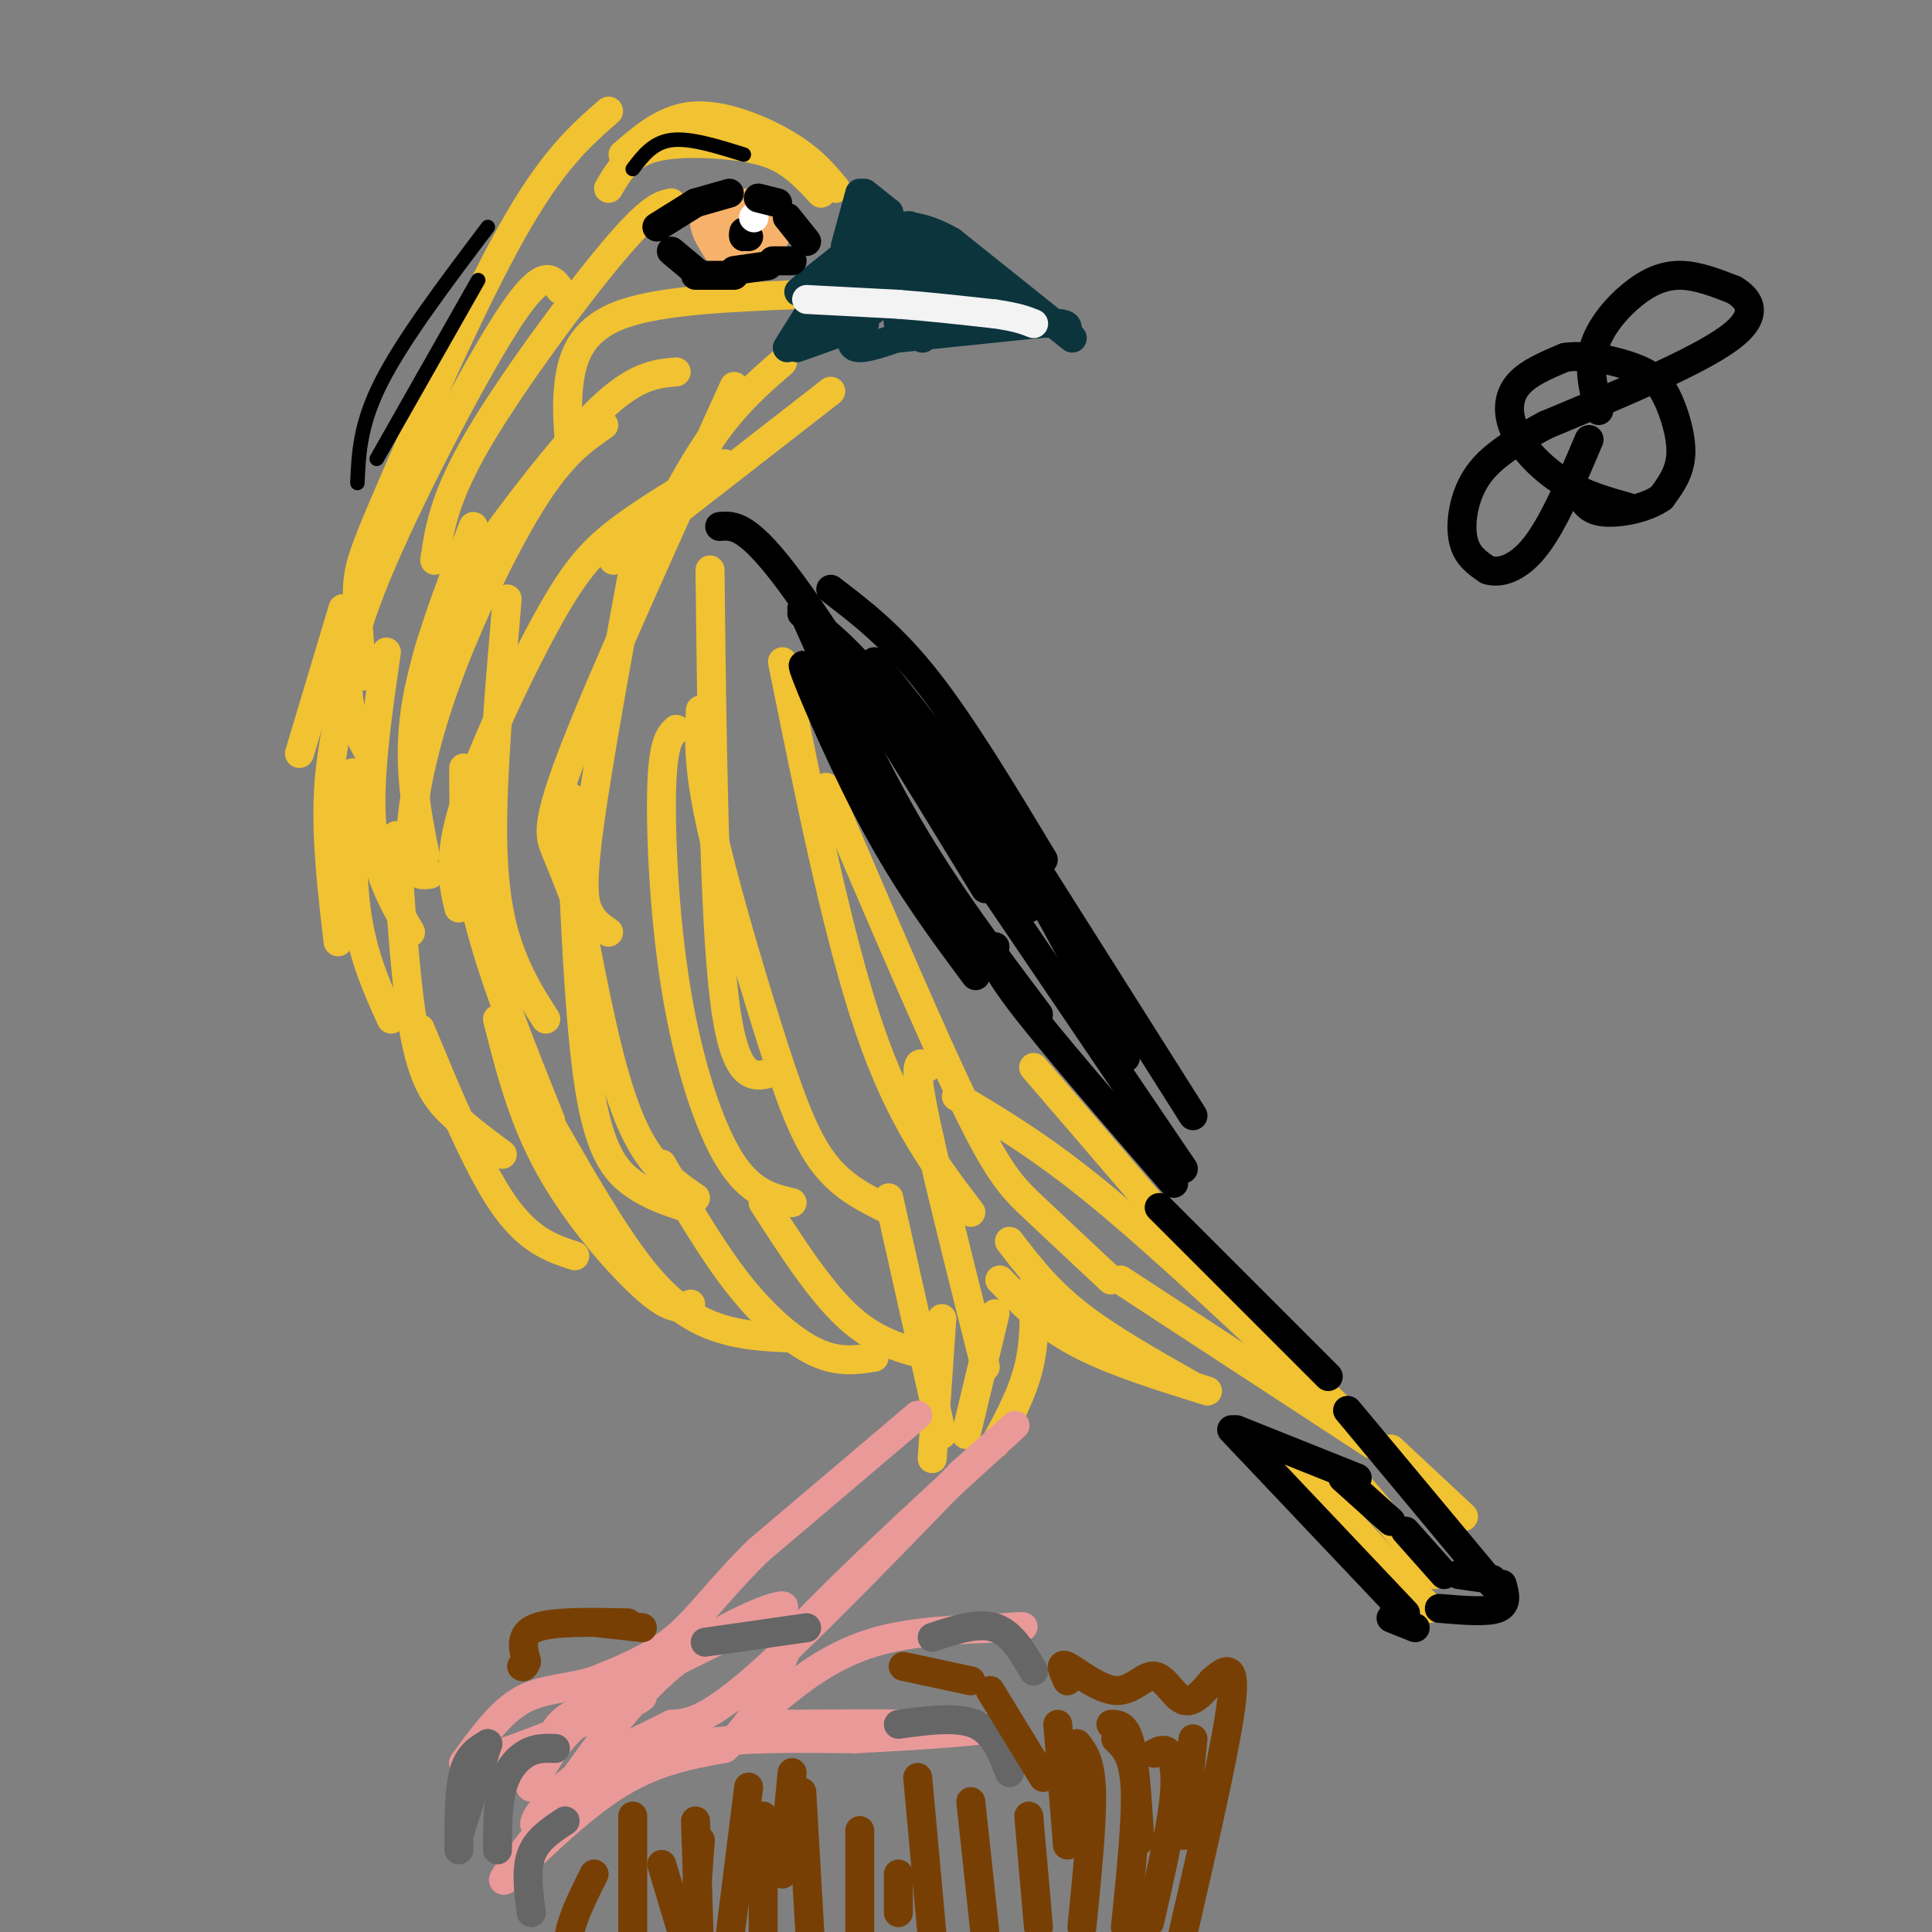 <svg viewBox='0 0 400 400' version='1.1' xmlns='http://www.w3.org/2000/svg' xmlns:xlink='http://www.w3.org/1999/xlink'><rect x="0" y="0" width="400" height="400" fill="#808080" stroke="none"/><g fill='none' stroke='#f1c232' stroke-width='6' stroke-linecap='round' stroke-linejoin='round'><path d='M71,126c0.000,0.000 -9.000,30.000 -9,30'/><path d='M73,137c-2.250,8.667 -4.500,17.333 -5,27c-0.500,9.667 0.750,20.333 2,31'/><path d='M73,160c-0.167,10.750 -0.333,21.500 1,30c1.333,8.500 4.167,14.750 7,21'/><path d='M82,173c1.022,16.133 2.044,32.267 4,42c1.956,9.733 4.844,13.067 8,16c3.156,2.933 6.578,5.467 10,8'/><path d='M87,213c5.833,14.083 11.667,28.167 17,36c5.333,7.833 10.167,9.417 15,11'/><path d='M103,211c2.622,10.378 5.244,20.756 11,31c5.756,10.244 14.644,20.356 20,25c5.356,4.644 7.178,3.822 9,3'/><path d='M113,231c6.978,12.222 13.956,24.444 20,32c6.044,7.556 11.156,10.444 16,12c4.844,1.556 9.422,1.778 14,2'/><path d='M137,241c5.244,9.022 10.489,18.044 16,25c5.511,6.956 11.289,11.844 16,14c4.711,2.156 8.356,1.578 12,1'/><path d='M158,249c6.000,9.333 12.000,18.667 18,24c6.000,5.333 12.000,6.667 18,8'/><path d='M116,167c3.422,19.267 6.844,38.533 10,51c3.156,12.467 6.044,18.133 9,22c2.956,3.867 5.978,5.933 9,8'/><path d='M96,159c0.000,9.417 0.000,18.833 3,31c3.000,12.167 9.000,27.083 15,42'/><path d='M80,135c-1.917,13.167 -3.833,26.333 -3,36c0.833,9.667 4.417,15.833 8,22'/><path d='M98,109c-5.167,13.333 -10.333,26.667 -12,38c-1.667,11.333 0.167,20.667 2,30'/><path d='M105,124c-1.556,18.200 -3.111,36.400 -3,49c0.111,12.600 1.889,19.600 4,25c2.111,5.400 4.556,9.200 7,13'/><path d='M118,165c0.933,23.222 1.867,46.444 4,60c2.133,13.556 5.467,17.444 9,20c3.533,2.556 7.267,3.778 11,5'/><path d='M140,151c-1.357,1.310 -2.714,2.619 -3,12c-0.286,9.381 0.500,26.833 3,42c2.500,15.167 6.714,28.048 11,35c4.286,6.952 8.643,7.976 13,9'/><path d='M145,147c-0.262,5.601 -0.524,11.202 2,23c2.524,11.798 7.833,29.792 12,43c4.167,13.208 7.190,21.631 11,27c3.810,5.369 8.405,7.685 13,10'/><path d='M162,137c5.750,28.500 11.500,57.000 18,76c6.500,19.000 13.750,28.500 21,38'/><path d='M171,163c11.044,25.867 22.089,51.733 29,66c6.911,14.267 9.689,16.933 14,21c4.311,4.067 10.156,9.533 16,15'/><path d='M192,221c-1.500,-1.167 -3.000,-2.333 -1,8c2.000,10.333 7.500,32.167 13,54'/><path d='M184,248c0.000,0.000 11.000,49.000 11,49'/><path d='M195,273c0.000,0.000 -2.000,29.000 -2,29'/><path d='M206,272c0.000,0.000 -6.000,25.000 -6,25'/><path d='M214,266c0.167,5.750 0.333,11.500 -1,17c-1.333,5.500 -4.167,10.750 -7,16'/><path d='M209,257c3.833,5.000 7.667,10.000 14,15c6.333,5.000 15.167,10.000 24,15'/><path d='M207,265c4.417,4.583 8.833,9.167 16,13c7.167,3.833 17.083,6.917 27,10'/><path d='M198,227c8.417,5.000 16.833,10.000 28,19c11.167,9.000 25.083,22.000 39,35'/><path d='M214,221c0.000,0.000 55.000,64.000 55,64'/><path d='M245,260c0.000,0.000 45.000,44.000 45,44'/><path d='M288,300c0.000,0.000 15.000,14.000 15,14'/><path d='M232,265c0.000,0.000 52.000,34.000 52,34'/><path d='M268,303c0.000,0.000 28.000,30.000 28,30'/><path d='M280,306c0.000,0.000 17.000,20.000 17,20'/><path d='M132,113c-4.133,22.578 -8.267,45.156 -10,58c-1.733,12.844 -1.067,15.956 0,18c1.067,2.044 2.533,3.022 4,4'/><path d='M147,118c0.417,35.833 0.833,71.667 3,89c2.167,17.333 6.083,16.167 10,15'/><path d='M140,77c-4.250,0.369 -8.500,0.738 -16,8c-7.500,7.262 -18.250,21.417 -25,31c-6.750,9.583 -9.500,14.595 -11,22c-1.500,7.405 -1.750,17.202 -2,27'/><path d='M152,80c-13.400,29.556 -26.800,59.111 -33,75c-6.200,15.889 -5.200,18.111 -4,21c1.200,2.889 2.600,6.444 4,10'/><path d='M150,96c-8.101,4.774 -16.202,9.548 -22,14c-5.798,4.452 -9.292,8.583 -15,19c-5.708,10.417 -13.631,27.119 -17,38c-3.369,10.881 -2.185,15.940 -1,21'/><path d='M125,88c-4.393,3.018 -8.786,6.036 -15,16c-6.214,9.964 -14.250,26.875 -19,41c-4.750,14.125 -6.214,25.464 -6,31c0.214,5.536 2.107,5.268 4,5'/><path d='M116,60c-1.696,-2.399 -3.393,-4.798 -10,5c-6.607,9.798 -18.125,31.792 -25,47c-6.875,15.208 -9.107,23.631 -9,30c0.107,6.369 2.554,10.685 5,15'/><path d='M126,23c-5.839,5.089 -11.679,10.179 -20,25c-8.321,14.821 -19.125,39.375 -25,53c-5.875,13.625 -6.821,16.321 -7,21c-0.179,4.679 0.411,11.339 1,18'/><path d='M139,42c-2.156,0.444 -4.311,0.889 -12,10c-7.689,9.111 -20.911,26.889 -28,39c-7.089,12.111 -8.044,18.556 -9,25'/><path d='M173,39c-2.444,-2.956 -4.889,-5.911 -10,-9c-5.111,-3.089 -12.889,-6.311 -19,-6c-6.111,0.311 -10.556,4.156 -15,8'/><path d='M170,40c-2.452,-2.637 -4.905,-5.274 -8,-7c-3.095,-1.726 -6.833,-2.542 -12,-3c-5.167,-0.458 -11.762,-0.560 -16,1c-4.238,1.560 -6.119,4.780 -8,8'/><path d='M165,61c-13.978,0.578 -27.956,1.156 -36,4c-8.044,2.844 -10.156,7.956 -11,13c-0.844,5.044 -0.422,10.022 0,15'/><path d='M162,75c-4.917,4.250 -9.833,8.500 -15,16c-5.167,7.500 -10.583,18.250 -16,29'/><path d='M172,81c0.000,0.000 -45.000,35.000 -45,35'/></g>
<g fill='none' stroke='#0c343d' stroke-width='6' stroke-linecap='round' stroke-linejoin='round'><path d='M168,64c0.000,0.000 -5.000,8.000 -5,8'/><path d='M165,72c0.000,0.000 14.000,-5.000 14,-5'/><path d='M177,68c-0.667,2.000 -1.333,4.000 1,4c2.333,0.000 7.667,-2.000 13,-4'/><path d='M186,70c0.000,0.000 29.000,-3.000 29,-3'/><path d='M215,67c5.833,-0.333 5.917,0.333 6,1'/><path d='M222,70c0.000,0.000 -25.000,-20.000 -25,-20'/><path d='M197,50c-6.667,-3.833 -10.833,-3.417 -15,-3'/><path d='M169,61c0.000,0.000 27.000,0.000 27,0'/><path d='M196,61c6.833,0.667 10.417,2.333 14,4'/><path d='M169,60c0.000,0.000 14.000,-11.000 14,-11'/><path d='M175,51c0.000,0.000 3.000,-11.000 3,-11'/><path d='M179,40c0.000,0.000 5.000,4.000 5,4'/><path d='M184,44c-2.000,3.167 -9.500,9.083 -17,15'/><path d='M167,59c-2.833,2.500 -1.417,1.250 0,0'/><path d='M172,58c-0.809,4.257 -1.617,8.514 -1,7c0.617,-1.514 2.660,-8.797 3,-8c0.340,0.797 -1.024,9.676 0,9c1.024,-0.676 4.435,-10.907 6,-14c1.565,-3.093 1.282,0.954 1,5'/><path d='M181,57c-0.078,3.533 -0.772,9.867 0,6c0.772,-3.867 3.011,-17.933 4,-16c0.989,1.933 0.728,19.867 1,20c0.272,0.133 1.078,-17.533 2,-20c0.922,-2.467 1.961,10.267 3,23'/><path d='M191,70c0.432,-1.414 0.014,-16.448 1,-17c0.986,-0.552 3.378,13.378 4,14c0.622,0.622 -0.525,-12.063 0,-13c0.525,-0.937 2.721,9.875 4,12c1.279,2.125 1.639,-4.438 2,-11'/><path d='M202,55c1.500,-0.167 4.250,4.917 7,10'/></g>
<g fill='none' stroke='#f3f3f3' stroke-width='6' stroke-linecap='round' stroke-linejoin='round'><path d='M167,62c0.000,0.000 19.000,1.000 19,1'/><path d='M186,63c6.500,0.500 13.250,1.250 20,2'/><path d='M206,65c4.667,0.667 6.333,1.333 8,2'/></g>
<g fill='none' stroke='#f6b26b' stroke-width='6' stroke-linecap='round' stroke-linejoin='round'><path d='M150,54c-2.417,-3.500 -4.833,-7.000 -4,-9c0.833,-2.000 4.917,-2.500 9,-3'/><path d='M155,42c2.464,-0.345 4.125,0.292 5,2c0.875,1.708 0.964,4.488 0,6c-0.964,1.512 -2.982,1.756 -5,2'/><path d='M155,52c-2.060,0.250 -4.708,-0.125 -6,-2c-1.292,-1.875 -1.226,-5.250 0,-6c1.226,-0.750 3.613,1.125 6,3'/><path d='M155,47c1.097,1.271 0.841,2.949 -1,3c-1.841,0.051 -5.265,-1.525 -5,-2c0.265,-0.475 4.219,0.150 5,1c0.781,0.850 -1.609,1.925 -4,3'/></g>
<g fill='none' stroke='#000000' stroke-width='6' stroke-linecap='round' stroke-linejoin='round'><path d='M155,49c0.000,0.000 -1.000,0.000 -1,0'/><path d='M154,49c-0.167,-0.167 -0.083,-0.583 0,-1'/></g>
<g fill='none' stroke='#ffffff' stroke-width='6' stroke-linecap='round' stroke-linejoin='round'><path d='M156,45c0.000,0.000 0.100,0.100 0.1,0.1'/></g>
<g fill='none' stroke='#000000' stroke-width='6' stroke-linecap='round' stroke-linejoin='round'><path d='M139,52c0.000,0.000 6.000,5.000 6,5'/><path d='M144,57c0.000,0.000 8.000,0.000 8,0'/><path d='M152,56c0.000,0.000 7.000,-1.000 7,-1'/><path d='M160,54c0.000,0.000 4.000,0.000 4,0'/><path d='M136,47c0.000,0.000 8.000,-5.000 8,-5'/><path d='M144,42c0.000,0.000 7.000,-2.000 7,-2'/><path d='M157,41c0.000,0.000 4.000,1.000 4,1'/><path d='M163,45c0.000,0.000 4.000,5.000 4,5'/><path d='M256,296c0.000,0.000 25.000,10.000 25,10'/><path d='M278,306c0.000,0.000 10.000,9.000 10,9'/><path d='M291,317c0.000,0.000 8.000,9.000 8,9'/><path d='M302,326c0.000,0.000 7.000,1.000 7,1'/><path d='M255,296c0.000,0.000 36.000,38.000 36,38'/><path d='M279,292c0.000,0.000 30.000,36.000 30,36'/><path d='M311,328c0.583,2.083 1.167,4.167 -1,5c-2.167,0.833 -7.083,0.417 -12,0'/><path d='M288,335c0.000,0.000 5.000,2.000 5,2'/><path d='M275,285c0.000,0.000 -35.000,-35.000 -35,-35'/><path d='M170,144c-2.489,-4.578 -4.978,-9.156 -3,-4c1.978,5.156 8.422,20.044 15,32c6.578,11.956 13.289,20.978 20,30'/><path d='M166,126c6.917,15.500 13.833,31.000 22,45c8.167,14.000 17.583,26.500 27,39'/><path d='M181,137c9.667,12.167 19.333,24.333 28,38c8.667,13.667 16.333,28.833 24,44'/><path d='M204,163c0.000,0.000 43.000,68.000 43,68'/><path d='M203,180c0.000,0.000 42.000,62.000 42,62'/><path d='M206,196c-0.583,1.417 -1.167,2.833 5,11c6.167,8.167 19.083,23.083 32,38'/><path d='M149,109c2.917,-0.250 5.833,-0.500 15,12c9.167,12.500 24.583,37.750 40,63'/><path d='M166,127c5.083,3.917 10.167,7.833 18,18c7.833,10.167 18.417,26.583 29,43'/><path d='M172,122c6.333,4.833 12.667,9.667 20,19c7.333,9.333 15.667,23.167 24,37'/></g>
<g fill='none' stroke='#ea9999' stroke-width='6' stroke-linecap='round' stroke-linejoin='round'><path d='M190,293c0.000,0.000 -33.000,28.000 -33,28'/><path d='M157,321c-8.156,7.956 -12.044,13.844 -17,18c-4.956,4.156 -10.978,6.578 -17,9'/><path d='M123,348c-5.444,1.711 -10.556,1.489 -15,4c-4.444,2.511 -8.222,7.756 -12,13'/><path d='M96,365c4.000,0.000 20.000,-6.500 36,-13'/><path d='M132,352c3.911,-2.022 -4.311,-0.578 -10,3c-5.689,3.578 -8.844,9.289 -12,15'/><path d='M110,370c-1.095,0.310 2.167,-6.417 4,-10c1.833,-3.583 2.238,-4.024 10,-8c7.762,-3.976 22.881,-11.488 38,-19'/><path d='M162,333c2.311,-2.111 -10.911,2.111 -22,11c-11.089,8.889 -20.044,22.444 -29,36'/><path d='M111,380c-6.595,8.357 -8.583,11.250 -5,8c3.583,-3.250 12.738,-12.643 21,-18c8.262,-5.357 15.631,-6.679 23,-8'/><path d='M150,362c6.167,-5.167 10.083,-14.083 14,-23'/><path d='M164,339c12.089,-13.000 35.311,-34.000 43,-41c7.689,-7.000 -0.156,0.000 -8,7'/><path d='M199,305c-9.511,9.711 -29.289,30.489 -41,41c-11.711,10.511 -15.356,10.756 -19,11'/><path d='M139,357c-6.810,3.476 -14.333,6.667 -20,11c-5.667,4.333 -9.476,9.810 -8,10c1.476,0.190 8.238,-4.905 15,-10'/><path d='M126,368c5.133,-3.067 10.467,-5.733 19,-7c8.533,-1.267 20.267,-1.133 32,-1'/><path d='M177,360c11.556,-0.556 24.444,-1.444 27,-2c2.556,-0.556 -5.222,-0.778 -13,-1'/><path d='M191,357c-7.167,-0.167 -18.583,-0.083 -30,0'/><path d='M161,357c-4.940,-1.024 -2.292,-3.583 2,-7c4.292,-3.417 10.226,-7.690 18,-10c7.774,-2.310 17.387,-2.655 27,-3'/><path d='M208,337c5.000,-0.467 4.000,-0.133 3,0c-1.000,0.133 -2.000,0.067 -3,0'/></g>
<g fill='none' stroke='#666666' stroke-width='6' stroke-linecap='round' stroke-linejoin='round'><path d='M101,361c0.000,0.000 -6.000,19.000 -6,19'/><path d='M115,362c-2.000,-0.067 -4.000,-0.133 -6,1c-2.000,1.133 -4.000,3.467 -5,7c-1.000,3.533 -1.000,8.267 -1,13'/><path d='M101,361c-2.000,1.167 -4.000,2.333 -5,6c-1.000,3.667 -1.000,9.833 -1,16'/><path d='M117,377c-2.917,1.917 -5.833,3.833 -7,7c-1.167,3.167 -0.583,7.583 0,12'/><path d='M186,357c6.083,-0.833 12.167,-1.667 16,0c3.833,1.667 5.417,5.833 7,10'/><path d='M193,339c4.750,-1.583 9.500,-3.167 13,-2c3.500,1.167 5.750,5.083 8,9'/><path d='M146,340c0.000,0.000 21.000,-3.000 21,-3'/></g>
<g fill='none' stroke='#783f04' stroke-width='6' stroke-linecap='round' stroke-linejoin='round'><path d='M221,348c-0.928,-1.971 -1.856,-3.943 0,-3c1.856,0.943 6.498,4.799 10,5c3.502,0.201 5.866,-3.254 8,-3c2.134,0.254 4.038,4.215 6,5c1.962,0.785 3.981,-1.608 6,-4'/><path d='M251,348c2.267,-1.867 4.933,-4.533 4,4c-0.933,8.533 -5.467,28.267 -10,48'/><path d='M245,400c-1.778,9.600 -1.222,9.600 -1,9c0.222,-0.600 0.111,-1.800 0,-3'/><path d='M123,388c-2.167,4.333 -4.333,8.667 -5,12c-0.667,3.333 0.167,5.667 1,8'/><path d='M131,376c0.000,0.000 0.000,29.000 0,29'/><path d='M144,377c0.000,0.000 1.000,32.000 1,32'/><path d='M158,376c0.000,0.000 0.000,33.000 0,33'/><path d='M166,371c0.000,0.000 2.000,35.000 2,35'/><path d='M178,379c0.000,0.000 0.000,26.000 0,26'/><path d='M190,368c0.000,0.000 3.000,33.000 3,33'/><path d='M201,373c0.000,0.000 3.000,28.000 3,28'/><path d='M213,376c0.000,0.000 2.000,23.000 2,23'/><path d='M223,361c1.417,1.833 2.833,3.667 3,10c0.167,6.333 -0.917,17.167 -2,28'/><path d='M231,360c1.833,1.750 3.667,3.500 4,10c0.333,6.500 -0.833,17.750 -2,29'/><path d='M239,363c1.044,-0.556 2.089,-1.111 3,0c0.911,1.111 1.689,3.889 1,10c-0.689,6.111 -2.844,15.556 -5,25'/><path d='M130,336c-7.750,-0.167 -15.500,-0.333 -19,1c-3.500,1.333 -2.750,4.167 -2,7'/><path d='M109,344c-0.500,1.333 -0.750,1.167 -1,1'/><path d='M124,336c0.000,0.000 9.000,1.000 9,1'/><path d='M187,345c0.000,0.000 14.000,3.000 14,3'/><path d='M205,350c0.000,0.000 11.000,18.000 11,18'/><path d='M219,357c0.000,0.000 2.000,25.000 2,25'/><path d='M230,357c1.500,0.000 3.000,0.000 4,4c1.000,4.000 1.500,12.000 2,20'/><path d='M247,360c0.000,0.000 -2.000,20.000 -2,20'/><path d='M164,367c0.000,0.000 -2.000,21.000 -2,21'/><path d='M155,370c0.000,0.000 -4.000,32.000 -4,32'/><path d='M145,381c0.000,0.000 -2.000,27.000 -2,27'/><path d='M137,386c0.000,0.000 6.000,20.000 6,20'/><path d='M186,388c0.000,0.000 0.000,8.000 0,8'/></g>
<g fill='none' stroke='#000000' stroke-width='6' stroke-linecap='round' stroke-linejoin='round'><path d='M337,105c-4.423,-1.244 -8.845,-2.488 -13,-5c-4.155,-2.512 -8.042,-6.292 -10,-10c-1.958,-3.708 -1.988,-7.345 0,-10c1.988,-2.655 5.994,-4.327 10,-6'/><path d='M324,74c4.354,-0.676 10.239,0.633 14,2c3.761,1.367 5.397,2.791 7,6c1.603,3.209 3.172,8.203 3,12c-0.172,3.797 -2.086,6.399 -4,9'/><path d='M344,103c-3.067,2.244 -8.733,3.356 -12,3c-3.267,-0.356 -4.133,-2.178 -5,-4'/><path d='M331,85c-1.095,-4.387 -2.190,-8.774 -1,-13c1.190,-4.226 4.667,-8.292 8,-11c3.333,-2.708 6.524,-4.060 10,-4c3.476,0.060 7.238,1.530 11,3'/><path d='M359,60c3.178,1.889 5.622,5.111 -1,10c-6.622,4.889 -22.311,11.444 -38,18'/><path d='M320,88c-9.095,4.857 -12.833,8.000 -15,12c-2.167,4.000 -2.762,8.857 -2,12c0.762,3.143 2.881,4.571 5,6'/><path d='M308,118c2.511,0.800 6.289,-0.200 10,-5c3.711,-4.800 7.356,-13.400 11,-22'/></g>
<g fill='none' stroke='#000000' stroke-width='3' stroke-linecap='round' stroke-linejoin='round'><path d='M131,35c2.083,-2.750 4.167,-5.500 8,-6c3.833,-0.500 9.417,1.250 15,3'/><path d='M99,58c0.000,0.000 -21.000,37.000 -21,37'/><path d='M101,47c-8.750,11.583 -17.500,23.167 -22,32c-4.500,8.833 -4.750,14.917 -5,21'/></g>
</svg>